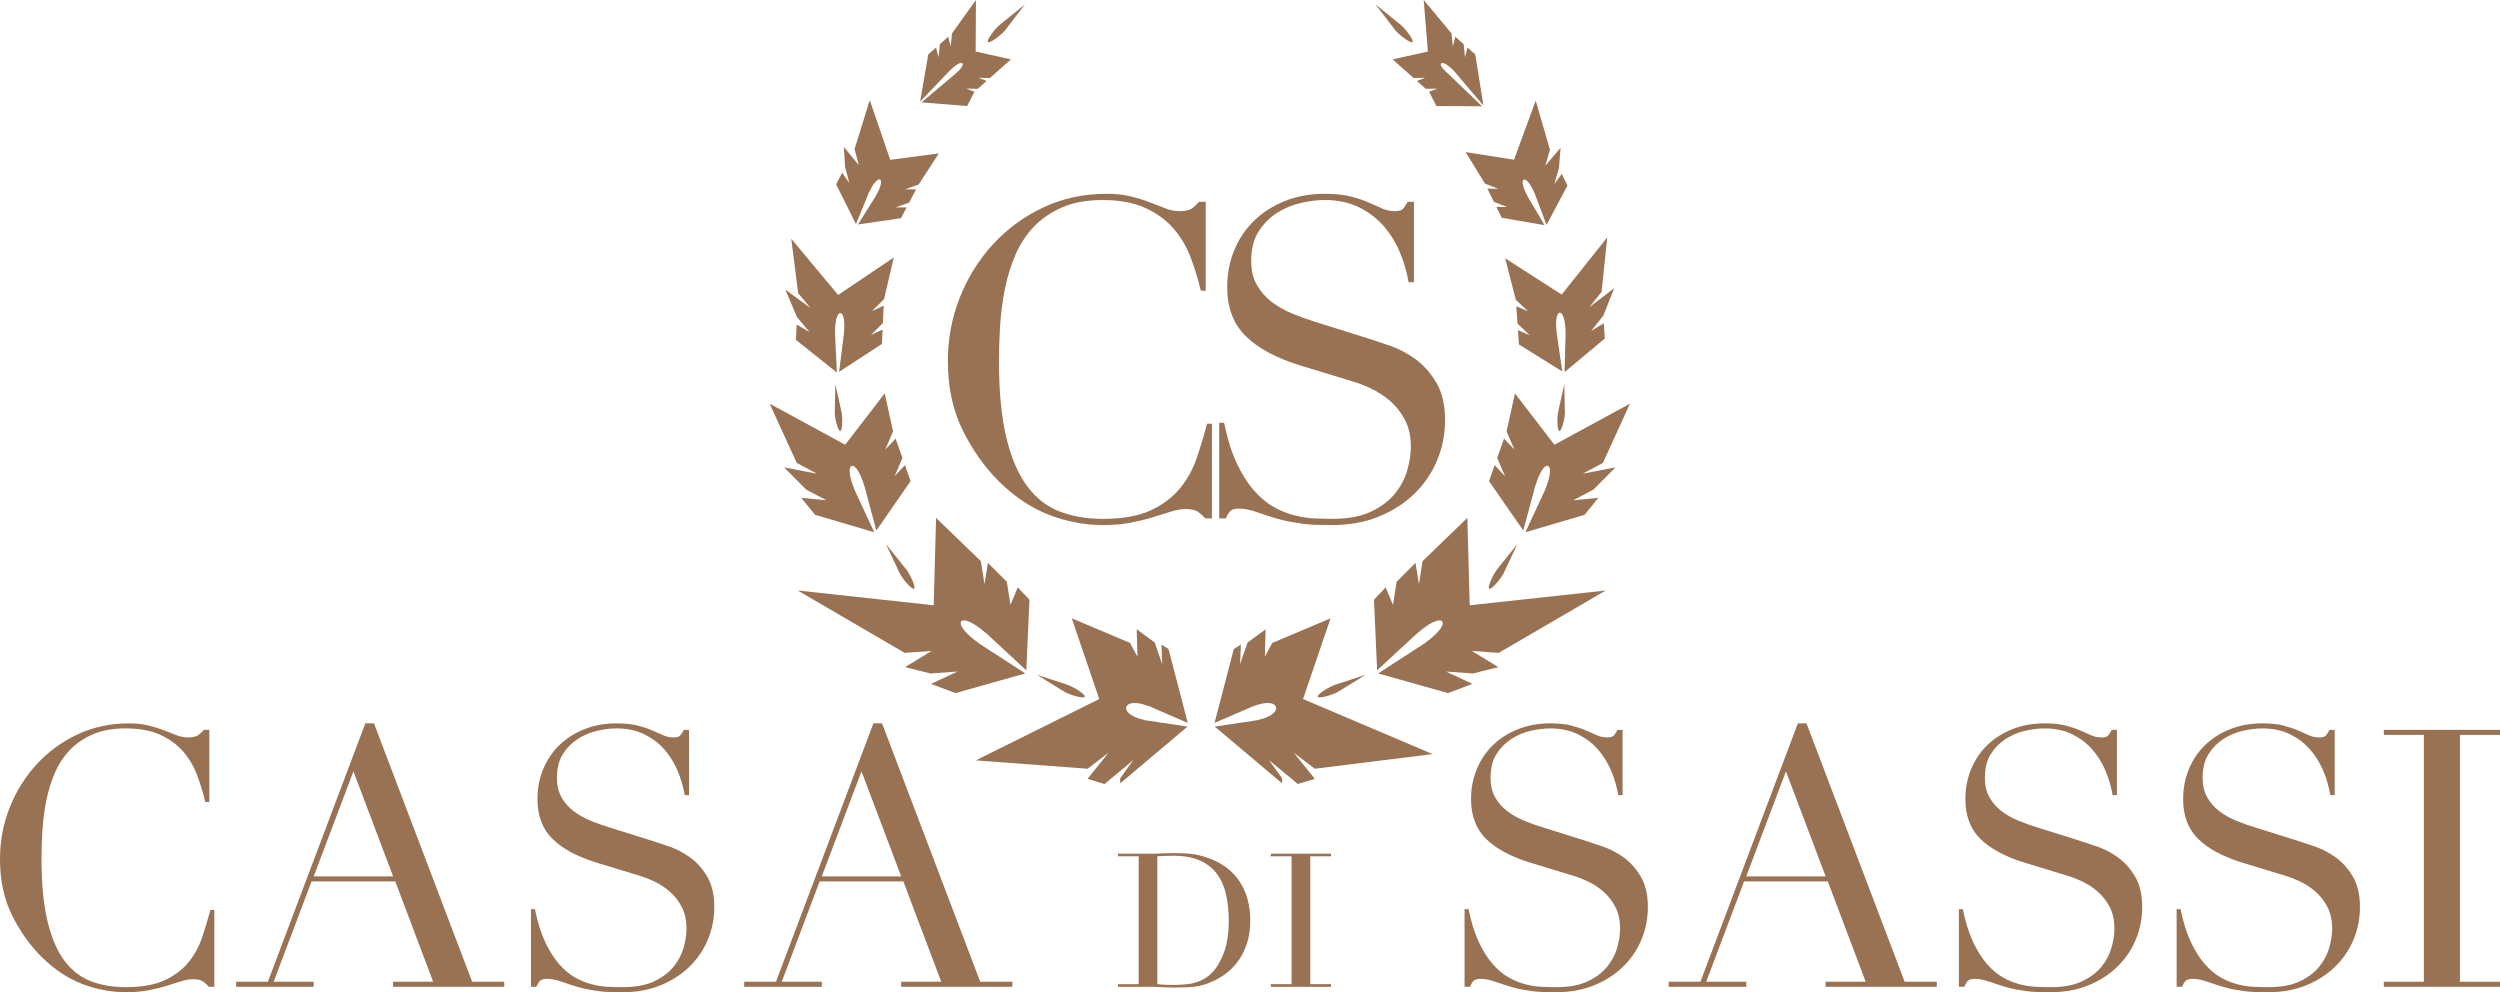 <?xml version="1.0" encoding="utf-8"?>
<!-- Generator: Adobe Illustrator 27.1.1, SVG Export Plug-In . SVG Version: 6.00 Build 0)  -->
<svg version="1.1" id="Layer_1" xmlns="http://www.w3.org/2000/svg" xmlns:xlink="http://www.w3.org/1999/xlink" x="0px" y="0px"
	 viewBox="0 0 420.93 167.062" style="enable-background:new 0 0 420.93 167.062;" xml:space="preserve">
<style type="text/css">
	.st0{fill:#997253;}
</style>
<g>
	<path class="st0" d="M36.089,166.149h-0.913c-0.283-0.325-0.608-0.619-0.969-0.882c-0.367-0.26-0.935-0.395-1.703-0.395
		c-0.608,0-1.266,0.112-1.974,0.333c-0.708,0.224-1.521,0.479-2.431,0.764c-0.913,0.28-1.935,0.535-3.069,0.756
		c-1.134,0.221-2.391,0.336-3.766,0.336c-2.551,0-5.035-0.468-7.443-1.4c-2.411-0.93-4.69-2.45-6.835-4.556
		c-1.985-1.982-3.646-4.335-4.982-7.048C0.666,151.347,0,148.205,0,144.64c0-3.038,0.546-5.934,1.638-8.689
		c1.095-2.753,2.613-5.183,4.559-7.292c1.943-2.103,4.231-3.778,6.866-5.01c2.632-1.235,5.508-1.854,8.625-1.854
		c1.257,0,2.372,0.12,3.343,0.364c0.972,0.244,1.843,0.515,2.613,0.82c0.77,0.302,1.478,0.577,2.125,0.82
		c0.65,0.241,1.277,0.364,1.885,0.364c0.809,0,1.386-0.132,1.733-0.398c0.342-0.26,0.655-0.554,0.941-0.879h0.91v12.153h-0.669
		c-0.361-1.54-0.829-3.058-1.394-4.559c-0.568-1.498-1.358-2.825-2.372-3.979c-1.011-1.156-2.299-2.086-3.859-2.795
		c-1.56-0.709-3.492-1.064-5.802-1.064c-2.145,0-3.99,0.336-5.528,1.005c-1.54,0.666-2.837,1.557-3.889,2.671
		c-1.053,1.115-1.893,2.411-2.52,3.887c-0.63,1.481-1.106,3.041-1.428,4.682c-0.325,1.638-0.538,3.299-0.638,4.982
		c-0.101,1.68-0.151,3.271-0.151,4.769c0,4.254,0.342,7.776,1.033,10.574c0.686,2.795,1.649,5.001,2.884,6.622
		c1.235,1.619,2.725,2.753,4.466,3.402c1.742,0.647,3.665,0.972,5.771,0.972c2.713,0,4.9-0.386,6.564-1.154
		c1.661-0.77,2.996-1.773,4.01-3.007c1.011-1.235,1.781-2.635,2.307-4.192c0.526-1.562,0.994-3.111,1.397-4.651h0.669V166.149z"/>
	<path class="st0" d="M39.759,165.298h5.348l16.403-43.504h1.459l16.527,43.504h5.407v0.851H66.19v-0.851h6.743l-6.379-16.891
		H52.457l-6.379,16.891h6.743v0.851H39.759V165.298z M59.506,129.876l-6.684,17.68H66.19L59.506,129.876z"/>
	<path class="st0" d="M89.399,153.087h0.669c0.445,2.187,1.022,4.03,1.73,5.528c0.708,1.501,1.49,2.736,2.338,3.707
		c0.851,0.972,1.745,1.722,2.674,2.246c0.932,0.529,1.873,0.913,2.825,1.156c0.952,0.244,1.862,0.386,2.736,0.426
		c0.868,0.039,1.689,0.059,2.459,0.059c2.148,0,3.909-0.322,5.287-0.972c1.378-0.647,2.47-1.47,3.282-2.459
		c0.809-0.994,1.375-2.067,1.7-3.223c0.325-1.154,0.487-2.218,0.487-3.189c0-1.417-0.266-2.632-0.79-3.646
		c-0.529-1.011-1.196-1.871-2.005-2.582c-0.812-0.709-1.691-1.285-2.643-1.731c-0.952-0.445-1.854-0.79-2.705-1.036l-6.986-2.125
		c-3.279-1.011-5.763-2.347-7.443-4.007c-1.683-1.66-2.52-3.889-2.52-6.684c0-1.823,0.322-3.514,0.972-5.074
		c0.647-1.56,1.557-2.907,2.733-4.041c1.176-1.131,2.582-2.025,4.223-2.674c1.641-0.647,3.433-0.972,5.376-0.972
		c1.417,0,2.604,0.123,3.556,0.364c0.952,0.244,1.77,0.515,2.461,0.82c0.686,0.302,1.305,0.577,1.851,0.82
		c0.546,0.244,1.103,0.364,1.672,0.364c0.526,0,0.882-0.07,1.061-0.21c0.185-0.143,0.437-0.498,0.762-1.064h0.851v10.996h-0.731
		c-0.244-1.459-0.658-2.867-1.243-4.223c-0.588-1.358-1.347-2.551-2.279-3.584c-0.932-1.033-2.055-1.862-3.371-2.492
		c-1.319-0.627-2.845-0.941-4.589-0.941c-0.972,0-2.044,0.132-3.22,0.395c-1.173,0.263-2.268,0.72-3.279,1.367
		c-1.014,0.65-1.854,1.501-2.523,2.551c-0.666,1.053-1.002,2.391-1.002,4.013c0,1.296,0.263,2.397,0.79,3.31
		c0.526,0.913,1.207,1.68,2.036,2.307c0.832,0.63,1.761,1.157,2.797,1.582c1.03,0.426,2.075,0.801,3.128,1.123l7.35,2.307
		c0.77,0.246,1.742,0.568,2.918,0.974c1.173,0.406,2.319,1.014,3.433,1.823c1.112,0.809,2.064,1.882,2.856,3.22
		c0.79,1.336,1.184,3.038,1.184,5.102c0,1.904-0.356,3.719-1.064,5.441c-0.708,1.719-1.731,3.24-3.069,4.553
		c-1.336,1.319-2.957,2.372-4.861,3.161s-4.049,1.184-6.44,1.184c-0.851,0-1.599-0.008-2.249-0.031
		c-0.647-0.022-1.254-0.07-1.823-0.151c-0.566-0.081-1.131-0.174-1.7-0.272c-0.568-0.104-1.196-0.255-1.882-0.456
		c-0.812-0.246-1.683-0.526-2.615-0.851c-0.93-0.325-1.742-0.487-2.431-0.487c-0.605,0-1.022,0.123-1.243,0.364
		c-0.224,0.244-0.417,0.571-0.58,0.974h-0.91V153.087z"/>
	<path class="st0" d="M125.306,165.298h5.346l16.406-43.504h1.456l16.527,43.504h5.407v0.851h-18.714v-0.851h6.746l-6.379-16.891
		h-14.096l-6.382,16.891h6.746v0.851h-13.063V165.298z M145.053,129.876l-6.684,17.68h13.365L145.053,129.876z"/>
	<path class="st0" d="M188.223,165.707h3.495v-21.531h-3.495v-0.44h5.855c0.294,0,0.588-0.003,0.882-0.017
		c0.291-0.008,0.585-0.025,0.882-0.045c0.294,0,0.585-0.006,0.879-0.017c0.294-0.011,0.588-0.017,0.882-0.017
		c0.63,0,1.19,0.011,1.686,0.034c0.49,0.02,0.952,0.059,1.383,0.109c0.431,0.053,0.84,0.123,1.226,0.221
		c0.389,0.092,0.804,0.213,1.243,0.361c1.282,0.42,2.389,0.98,3.324,1.683c0.932,0.706,1.7,1.518,2.296,2.439
		c0.599,0.924,1.039,1.932,1.322,3.024c0.283,1.092,0.426,2.234,0.426,3.43c0,1.386-0.168,2.629-0.504,3.73
		c-0.336,1.1-0.795,2.078-1.386,2.929c-0.588,0.848-1.274,1.582-2.058,2.201c-0.79,0.622-1.635,1.12-2.537,1.495
		c-0.504,0.232-0.98,0.409-1.431,0.538c-0.454,0.123-0.913,0.221-1.386,0.283c-0.47,0.062-0.991,0.104-1.56,0.126
		c-0.566,0.02-1.215,0.031-1.952,0.031c-0.314,0-0.65-0.006-1.005-0.017c-0.356-0.011-0.714-0.025-1.07-0.048
		c-0.358-0.022-0.708-0.034-1.056-0.045c-0.344-0.011-0.678-0.017-0.991-0.017h-5.351V165.707z M194.865,165.707
		c0.356,0.045,0.77,0.076,1.243,0.098c0.473,0.02,0.991,0.031,1.56,0.031c0.711,0,1.42-0.036,2.123-0.112
		c0.703-0.073,1.375-0.23,2.016-0.47c0.638-0.241,1.238-0.591,1.792-1.039c0.557-0.451,1.056-1.044,1.495-1.781
		c0.672-1.131,1.14-2.291,1.403-3.478c0.26-1.184,0.392-2.481,0.392-3.887c0-1.658-0.157-3.164-0.473-4.517
		c-0.314-1.352-0.832-2.506-1.557-3.464c-0.722-0.952-1.683-1.694-2.881-2.221c-1.196-0.524-2.674-0.784-4.435-0.784
		c-0.526,0-1.005,0.011-1.434,0.031c-0.431,0.022-0.846,0.042-1.243,0.062V165.707z"/>
	<polygon class="st0" points="213.972,165.707 217.467,165.707 217.467,144.176 213.972,144.176 213.972,143.736 224.109,143.736 
		224.109,144.176 220.614,144.176 220.614,165.707 224.109,165.707 224.109,166.149 213.972,166.149 	"/>
	<path class="st0" d="M246.594,153.087h0.669c0.445,2.187,1.022,4.03,1.73,5.528c0.708,1.501,1.487,2.736,2.338,3.707
		c0.851,0.972,1.742,1.722,2.674,2.246c0.93,0.529,1.873,0.913,2.825,1.156c0.952,0.244,1.865,0.386,2.733,0.426
		c0.871,0.039,1.691,0.059,2.461,0.059c2.148,0,3.909-0.322,5.287-0.972c1.375-0.647,2.47-1.47,3.282-2.459
		c0.809-0.994,1.375-2.067,1.7-3.223c0.325-1.154,0.484-2.218,0.484-3.189c0-1.417-0.263-2.632-0.787-3.646
		c-0.529-1.011-1.196-1.871-2.008-2.582c-0.809-0.709-1.691-1.285-2.641-1.731c-0.955-0.445-1.854-0.79-2.705-1.036l-6.986-2.125
		c-3.282-1.011-5.763-2.347-7.443-4.007c-1.683-1.66-2.523-3.889-2.523-6.684c0-1.823,0.325-3.514,0.974-5.074
		c0.647-1.56,1.557-2.907,2.733-4.041c1.173-1.131,2.582-2.025,4.223-2.674c1.641-0.647,3.433-0.972,5.376-0.972
		c1.417,0,2.604,0.123,3.553,0.364c0.952,0.244,1.772,0.515,2.461,0.82c0.689,0.302,1.308,0.577,1.854,0.82
		c0.546,0.244,1.103,0.364,1.669,0.364c0.529,0,0.882-0.07,1.064-0.21c0.182-0.143,0.437-0.498,0.762-1.064h0.848v10.996h-0.728
		c-0.244-1.459-0.658-2.867-1.246-4.223c-0.588-1.358-1.347-2.551-2.277-3.584c-0.932-1.033-2.058-1.862-3.371-2.492
		c-1.319-0.627-2.848-0.941-4.589-0.941c-0.972,0-2.044,0.132-3.22,0.395c-1.176,0.263-2.268,0.72-3.279,1.367
		c-1.014,0.65-1.854,1.501-2.523,2.551c-0.669,1.053-1,2.391-1,4.013c0,1.296,0.26,2.397,0.787,3.31
		c0.526,0.913,1.207,1.68,2.039,2.307c0.826,0.63,1.759,1.157,2.792,1.582c1.033,0.426,2.075,0.801,3.131,1.123l7.35,2.307
		c0.77,0.246,1.742,0.568,2.915,0.974c1.176,0.406,2.319,1.014,3.436,1.823c1.112,0.809,2.064,1.882,2.853,3.22
		c0.79,1.336,1.184,3.038,1.184,5.102c0,1.904-0.353,3.719-1.061,5.441c-0.711,1.719-1.73,3.24-3.069,4.553
		c-1.336,1.319-2.957,2.372-4.861,3.161c-1.904,0.79-4.052,1.184-6.44,1.184c-0.851,0-1.602-0.008-2.249-0.031
		c-0.647-0.022-1.254-0.07-1.82-0.151c-0.571-0.081-1.137-0.174-1.703-0.272c-0.568-0.104-1.196-0.255-1.885-0.456
		c-0.809-0.246-1.68-0.526-2.613-0.851c-0.93-0.325-1.742-0.487-2.431-0.487c-0.605,0-1.022,0.123-1.246,0.364
		c-0.221,0.244-0.414,0.571-0.574,0.974h-0.913V153.087z"/>
	<path class="st0" d="M280.956,165.298h5.348l16.403-43.504h1.459l16.527,43.504h5.407v0.851h-18.716v-0.851h6.746l-6.379-16.891
		h-14.096l-6.379,16.891h6.746v0.851h-13.066V165.298z M300.703,129.876l-6.681,17.68h13.362L300.703,129.876z"/>
	<path class="st0" d="M329.822,153.087h0.669c0.445,2.187,1.022,4.03,1.733,5.528c0.706,1.501,1.487,2.736,2.338,3.707
		c0.851,0.972,1.742,1.722,2.671,2.246c0.932,0.529,1.873,0.913,2.828,1.156c0.949,0.244,1.859,0.386,2.733,0.426
		c0.871,0.039,1.689,0.059,2.461,0.059c2.145,0,3.906-0.322,5.284-0.972c1.378-0.647,2.47-1.47,3.282-2.459
		c0.809-0.994,1.375-2.067,1.7-3.223c0.325-1.154,0.487-2.218,0.487-3.189c0-1.417-0.263-2.632-0.79-3.646
		c-0.529-1.011-1.196-1.871-2.005-2.582c-0.809-0.709-1.691-1.285-2.643-1.731c-0.952-0.445-1.854-0.79-2.705-1.036l-6.986-2.125
		c-3.282-1.011-5.763-2.347-7.443-4.007c-1.68-1.66-2.52-3.889-2.52-6.684c0-1.823,0.322-3.514,0.972-5.074
		c0.647-1.56,1.557-2.907,2.733-4.041c1.176-1.131,2.582-2.025,4.223-2.674c1.641-0.647,3.433-0.972,5.379-0.972
		c1.417,0,2.601,0.123,3.553,0.364c0.952,0.244,1.773,0.515,2.461,0.82c0.689,0.302,1.305,0.577,1.851,0.82
		c0.549,0.244,1.106,0.364,1.672,0.364c0.526,0,0.882-0.07,1.064-0.21c0.182-0.143,0.434-0.498,0.759-1.064h0.851v10.996h-0.728
		c-0.244-1.459-0.661-2.867-1.249-4.223c-0.585-1.358-1.344-2.551-2.277-3.584c-0.932-1.033-2.055-1.862-3.371-2.492
		c-1.316-0.627-2.845-0.941-4.587-0.941c-0.974,0-2.047,0.132-3.22,0.395c-1.176,0.263-2.271,0.72-3.282,1.367
		c-1.011,0.65-1.854,1.501-2.523,2.551c-0.666,1.053-1,2.391-1,4.013c0,1.296,0.26,2.397,0.79,3.31
		c0.524,0.913,1.204,1.68,2.036,2.307c0.829,0.63,1.761,1.157,2.795,1.582c1.03,0.426,2.075,0.801,3.128,1.123l7.353,2.307
		c0.767,0.246,1.739,0.568,2.915,0.974c1.173,0.406,2.319,1.014,3.433,1.823c1.115,0.809,2.067,1.882,2.856,3.22
		c0.79,1.336,1.184,3.038,1.184,5.102c0,1.904-0.356,3.719-1.061,5.441c-0.711,1.719-1.733,3.24-3.072,4.553
		c-1.336,1.319-2.957,2.372-4.858,3.161c-1.907,0.79-4.052,1.184-6.44,1.184c-0.854,0-1.602-0.008-2.251-0.031
		c-0.647-0.022-1.254-0.07-1.82-0.151c-0.568-0.081-1.134-0.174-1.703-0.272c-0.568-0.104-1.196-0.255-1.885-0.456
		c-0.809-0.246-1.68-0.526-2.61-0.851c-0.932-0.325-1.745-0.487-2.433-0.487c-0.605,0-1.022,0.123-1.243,0.364
		c-0.224,0.244-0.417,0.571-0.577,0.974h-0.913V153.087z"/>
	<path class="st0" d="M366.486,153.087h0.666c0.445,2.187,1.022,4.03,1.73,5.528c0.711,1.501,1.493,2.736,2.341,3.707
		c0.851,0.972,1.742,1.722,2.674,2.246c0.93,0.529,1.873,0.913,2.825,1.156c0.952,0.244,1.862,0.386,2.733,0.426
		c0.871,0.039,1.691,0.059,2.461,0.059c2.145,0,3.909-0.322,5.287-0.972c1.375-0.647,2.47-1.47,3.282-2.459
		c0.806-0.994,1.375-2.067,1.7-3.223c0.322-1.154,0.484-2.218,0.484-3.189c0-1.417-0.263-2.632-0.79-3.646
		c-0.526-1.011-1.193-1.871-2.005-2.582c-0.809-0.709-1.691-1.285-2.641-1.731c-0.955-0.445-1.854-0.79-2.705-1.036l-6.989-2.125
		c-3.279-1.011-5.76-2.347-7.44-4.007c-1.683-1.66-2.523-3.889-2.523-6.684c0-1.823,0.325-3.514,0.974-5.074
		c0.644-1.56,1.557-2.907,2.733-4.041c1.173-1.131,2.582-2.025,4.223-2.674c1.638-0.647,3.433-0.972,5.376-0.972
		c1.417,0,2.604,0.123,3.553,0.364c0.952,0.244,1.772,0.515,2.461,0.82c0.689,0.302,1.305,0.577,1.854,0.82
		c0.546,0.244,1.103,0.364,1.669,0.364c0.529,0,0.882-0.07,1.064-0.21c0.185-0.143,0.437-0.498,0.762-1.064h0.851v10.996h-0.731
		c-0.244-1.459-0.658-2.867-1.246-4.223c-0.588-1.358-1.347-2.551-2.279-3.584c-0.93-1.033-2.055-1.862-3.369-2.492
		c-1.319-0.627-2.848-0.941-4.589-0.941c-0.972,0-2.044,0.132-3.22,0.395c-1.176,0.263-2.268,0.72-3.282,1.367
		c-1.011,0.65-1.851,1.501-2.52,2.551c-0.669,1.053-1,2.391-1,4.013c0,1.296,0.26,2.397,0.787,3.31
		c0.526,0.913,1.204,1.68,2.036,2.307c0.829,0.63,1.761,1.157,2.795,1.582c1.033,0.426,2.075,0.801,3.131,1.123l7.35,2.307
		c0.767,0.246,1.742,0.568,2.915,0.974c1.173,0.406,2.321,1.014,3.433,1.823c1.114,0.809,2.066,1.882,2.856,3.22
		c0.79,1.336,1.184,3.038,1.184,5.102c0,1.904-0.353,3.719-1.064,5.441c-0.708,1.719-1.728,3.24-3.069,4.553
		c-1.336,1.319-2.957,2.372-4.858,3.161c-1.904,0.79-4.052,1.184-6.44,1.184c-0.851,0-1.602-0.008-2.249-0.031
		c-0.647-0.022-1.257-0.07-1.82-0.151c-0.571-0.081-1.137-0.174-1.703-0.272c-0.568-0.104-1.196-0.255-1.885-0.456
		c-0.809-0.246-1.68-0.526-2.613-0.851c-0.932-0.325-1.742-0.487-2.431-0.487c-0.608,0-1.022,0.123-1.246,0.364
		c-0.224,0.244-0.414,0.571-0.577,0.974h-0.91V153.087z"/>
	<polygon class="st0" points="401.368,165.298 408.111,165.298 408.111,123.738 401.368,123.738 401.368,122.89 420.93,122.89 
		420.93,123.738 414.185,123.738 414.185,165.298 420.93,165.298 420.93,166.15 401.368,166.15 	"/>
	<path class="st0" d="M180.297,115.53c-0.132-0.059-0.258-0.109-0.384-0.154l0.006-0.017l-5.334-1.742l4.791,2.954l0.008-0.017
		c0.115,0.064,0.238,0.129,0.37,0.185c0.938,0.423,2.741,0.907,2.893,0.571C182.798,116.975,181.235,115.95,180.297,115.53"/>
	<path class="st0" d="M224.222,115.53c0.132-0.059,0.258-0.109,0.384-0.154l-0.006-0.017l5.334-1.742l-4.791,2.954l-0.006-0.017
		c-0.118,0.064-0.241,0.129-0.372,0.185c-0.938,0.423-2.741,0.907-2.89,0.571C221.724,116.975,223.286,115.95,224.222,115.53"/>
	<path class="st0" d="M224.028,104.11l-9.809,4.136l-1.254,2.335l0.126-4.623l-3.035,2.226l-1.257,3.654l0.129-3.313l-1.19,0.756
		l-3.243,12.438l6.659-2.879l0.011,0.031c0.213-0.084,0.437-0.165,0.669-0.235c1.691-0.51,2.809-0.263,3.007,0.4
		c0.199,0.661-0.594,1.484-2.285,1.994c-0.235,0.067-0.465,0.126-0.692,0.171l0.011,0.034l-7.342,1.103l11.327,9.546l0.036-0.804
		l-2.235-3.105l4.85,4.027l2.865-0.862l-3.548-4.419l3.537,2.713l19.839-2.467l-21.808-9.269L224.028,104.11z"/>
	<path class="st0" d="M180.454,104.11l9.809,4.136l1.254,2.335l-0.126-4.623l3.035,2.226l1.257,3.654l-0.129-3.313l1.19,0.756
		l3.243,12.438l-6.659-2.879l-0.011,0.031c-0.213-0.084-0.437-0.165-0.672-0.235c-1.689-0.51-2.806-0.263-3.007,0.4
		c-0.199,0.661,0.596,1.484,2.288,1.994c0.235,0.067,0.465,0.126,0.692,0.171l-0.011,0.034l7.342,1.103l-11.327,9.546l-0.036-0.804
		l2.235-3.105l-4.85,4.027l-2.865-0.862l3.548-4.419l-3.537,2.713l-18.826-1.406l20.794-10.33L180.454,104.11z"/>
	<path class="st0" d="M247.062,87.196l-7.541,7.289l-0.613,3.884l-0.574-3.598l-3.184,3.181l-0.613,3.887l-1.229-2.946l-1.971,2.083
		l0.532,11.892l6.802-6.298l0.02,0.022c0.218-0.196,0.448-0.392,0.697-0.588c1.775-1.408,3.072-1.831,3.439-1.369
		c0.364,0.459-0.344,1.624-2.12,3.033c-0.249,0.196-0.49,0.375-0.734,0.546l0.017,0.022l-7.947,5.147l11.761,3.315l4.108-1.557
		l-4.475-2.078l4.531,0.333l4.315-1.067l-4.472-2.733l4.528,0.333l18.016-10.506l-22.897,2.489L247.062,87.196z"/>
	<path class="st0" d="M157.609,87.196l7.541,7.289l0.61,3.884l0.574-3.598l3.187,3.181l0.613,3.887l1.229-2.946l1.971,2.083
		l-0.532,11.892l-6.802-6.298l-0.02,0.022c-0.221-0.196-0.448-0.392-0.697-0.588c-1.778-1.408-3.075-1.831-3.439-1.369
		c-0.364,0.459,0.342,1.624,2.12,3.033c0.246,0.196,0.487,0.375,0.731,0.546l-0.017,0.022l7.947,5.147l-11.758,3.315l-4.108-1.557
		l4.472-2.078l-4.528,0.333l-4.318-1.067l4.475-2.733l-4.531,0.333l-18.014-10.506l22.894,2.489L157.609,87.196z"/>
	<path class="st0" d="M255.076,66.234l-1.409,6.401l1.316,3.069l-1.742-1.857l-1.154,3.257l1.319,3.075l-1.747-1.862l-0.946,2.688
		l5.763,8.319l2.047-7.608l0.022,0.006c0.07-0.238,0.146-0.484,0.235-0.736c0.641-1.82,1.383-2.708,1.854-2.543
		c0.473,0.165,0.49,1.324-0.151,3.145c-0.09,0.252-0.182,0.49-0.28,0.72l0.022,0.008l-3.388,7.3l9.96-2.935l2.321-2.859
		l-4.228,0.409l3.411-1.809l3.71-3.727l-5.544,1.067l3.411-1.812l4.564-9.98l-12.716,6.911L255.076,66.234z"/>
	<path class="st0" d="M253.426,43.485l1.795,6.989l2.064,1.949l-1.985-0.86l0.199,2.932l2.069,1.952l-1.991-0.862l0.165,2.417
		l7.306,4.542l-0.972-6.628h0.02c-0.028-0.21-0.05-0.428-0.067-0.655c-0.112-1.635,0.165-2.579,0.591-2.607
		c0.42-0.034,0.826,0.868,0.941,2.501c0.017,0.227,0.025,0.445,0.028,0.658h0.017l-0.176,6.838l6.779-5.651l-0.179-2.573
		l-2.137,1.305l2.05-2.565l1.854-4.651l-4.183,3.195l2.047-2.565l0.96-9.182l-7.681,9.635L253.426,43.485z"/>
	<path class="st0" d="M246.766,25.61l3.259,5.304l2.251,0.874l-1.842-0.039l1.1,2.24l2.254,0.877l-1.845-0.039l0.91,1.845
		l7.208,1.235L257.166,33l0.017-0.008c-0.09-0.154-0.176-0.319-0.26-0.493c-0.616-1.252-0.7-2.083-0.375-2.243
		c0.322-0.16,0.93,0.42,1.546,1.666c0.087,0.174,0.157,0.344,0.23,0.51l0.017-0.006l2.053,5.438l3.523-6.622l-0.963-1.966
		l-1.263,1.714l0.79-2.677l0.274-3.425l-2.576,3.024l0.79-2.677l-2.397-8.291l-3.654,9.946L246.766,25.61z"/>
	<path class="st0" d="M234.478,9.999l3.537,3.136l1.932-0.036l-1.375,0.532l1.492,1.324l1.932-0.036l-1.375,0.532l1.232,2.403
		l7.681,0.039l-5.6-5.376l0.011-0.011c-0.115-0.09-0.23-0.185-0.347-0.288c-0.832-0.739-1.148-1.33-0.955-1.546
		c0.188-0.216,0.815,0.028,1.646,0.767c0.118,0.101,0.224,0.202,0.33,0.305l0.008-0.008l5.136,6.029l-1.367-8.597l-1.313-1.162
		l-0.417,1.649l-0.224-2.22l-1.406-1.249l-0.417,1.649l-0.23-2.221L239.709,0l0.706,8.675L234.478,9.999z"/>
	<path class="st0" d="M148.957,66.234l1.408,6.401l-1.316,3.069l1.742-1.857l1.151,3.257l-1.316,3.075l1.747-1.862l0.946,2.688
		l-5.766,8.319l-2.044-7.608l-0.022,0.006c-0.07-0.238-0.146-0.484-0.235-0.736c-0.641-1.82-1.383-2.708-1.854-2.543
		c-0.473,0.165-0.49,1.324,0.151,3.145c0.09,0.252,0.182,0.49,0.28,0.72l-0.022,0.008l3.388,7.3l-9.96-2.935l-2.324-2.859
		l4.231,0.409l-3.411-1.809l-3.71-3.727l5.542,1.067l-3.408-1.812l-4.567-9.98l12.718,6.911L148.957,66.234z"/>
	<path class="st0" d="M150.492,43.345l-1.644,7.026l-2.019,1.997l1.969-0.904l-0.14,2.932l-2.022,1.999l1.971-0.907l-0.118,2.419
		l-7.205,4.702l0.832-6.645l-0.02-0.003c0.02-0.21,0.039-0.428,0.05-0.658c0.078-1.635-0.221-2.573-0.647-2.593
		c-0.42-0.022-0.809,0.885-0.888,2.52c-0.011,0.23-0.014,0.445-0.011,0.658h-0.02l0.328,6.835l-6.902-5.505l0.126-2.573l2.165,1.257
		l-2.106-2.517l-1.955-4.612l4.251,3.103l-2.103-2.52l-1.159-9.157l7.891,9.462L150.492,43.345z"/>
	<path class="st0" d="M158.073,25.831l-3.397,5.236l-2.274,0.812l1.84,0.008l-1.156,2.212l-2.277,0.815l1.845,0.008l-0.958,1.823
		l-7.236,1.045l3.019-4.825l-0.014-0.011c0.092-0.151,0.185-0.314,0.274-0.487c0.647-1.235,0.753-2.064,0.431-2.232
		c-0.319-0.168-0.941,0.395-1.588,1.627c-0.09,0.171-0.168,0.339-0.244,0.504l-0.017-0.008l-2.193,5.385l-3.349-6.715l1.016-1.941
		l1.218,1.744l-0.72-2.694l-0.221-3.397l2.531,3.055l-0.72-2.694l2.562-8.247l3.444,10.058L158.073,25.831z"/>
	<path class="st0" d="M170.211,9.999l-3.537,3.136l-1.932-0.036l1.375,0.532l-1.492,1.324l-1.932-0.036l1.375,0.532l-1.232,2.403
		l-7.678-0.616l5.598-4.721l-0.008-0.011c0.112-0.09,0.227-0.185,0.344-0.288c0.834-0.739,1.148-1.33,0.955-1.546
		c-0.188-0.216-0.815,0.028-1.649,0.767c-0.115,0.101-0.221,0.202-0.325,0.305l-0.011-0.008l-5.136,5.373l1.367-7.941l1.313-1.162
		l0.417,1.649l0.224-2.22l1.408-1.249l0.417,1.649l0.224-2.221L164.322,0l-0.048,8.675L170.211,9.999z"/>
	<path class="st0" d="M236.254,4.566c-0.101-0.101-0.204-0.193-0.305-0.283l0.014-0.008l-4.365-3.528l3.425,4.466l0.014-0.014
		c0.084,0.104,0.176,0.207,0.277,0.308c0.728,0.725,2.243,1.82,2.501,1.56C238.074,6.806,236.982,5.292,236.254,4.566"/>
	<path class="st0" d="M167.915,4.566c0.101-0.101,0.204-0.193,0.305-0.283l-0.014-0.008l4.365-3.528l-3.425,4.466l-0.014-0.014
		c-0.084,0.104-0.176,0.207-0.277,0.308c-0.728,0.725-2.243,1.82-2.501,1.56C166.095,6.806,167.19,5.292,167.915,4.566"/>
	<path class="st0" d="M251.736,96.342c0.078-0.118,0.157-0.23,0.238-0.336l-0.014-0.011l3.514-4.374l-2.397,5.091l-0.014-0.008
		c-0.062,0.118-0.132,0.238-0.21,0.358c-0.554,0.865-1.803,2.254-2.109,2.055C250.434,98.918,251.182,97.207,251.736,96.342"/>
	<path class="st0" d="M152.914,96.342c-0.078-0.118-0.157-0.23-0.238-0.336l0.014-0.011l-3.514-4.374l2.397,5.091l0.014-0.008
		c0.064,0.118,0.132,0.238,0.21,0.358c0.554,0.865,1.803,2.254,2.109,2.055C154.216,98.918,153.468,97.207,152.914,96.342"/>
	<path class="st0" d="M262.256,69.969c0.014-0.129,0.034-0.246,0.056-0.367h-0.014l1.086-4.923l0.104,5.004h-0.017
		c-0.003,0.12-0.011,0.241-0.025,0.37c-0.101,0.913-0.552,2.531-0.882,2.512C262.236,72.54,262.155,70.885,262.256,69.969"/>
	<path class="st0" d="M141.779,69.969c-0.014-0.129-0.034-0.246-0.059-0.367h0.017l-1.086-4.923l-0.104,5.004h0.017
		c0.003,0.12,0.008,0.241,0.025,0.37c0.101,0.913,0.552,2.531,0.882,2.512C141.799,72.54,141.88,70.885,141.779,69.969"/>
	<path class="st0" d="M204.061,87.282h-1.123c-0.35-0.398-0.75-0.762-1.198-1.086c-0.451-0.322-1.148-0.487-2.095-0.487
		c-0.75,0-1.562,0.14-2.433,0.414c-0.874,0.274-1.873,0.585-2.996,0.935c-1.123,0.347-2.383,0.661-3.78,0.935
		c-1.397,0.274-2.946,0.412-4.643,0.412c-3.145,0-6.202-0.574-9.171-1.722c-2.971-1.148-5.777-3.019-8.423-5.614
		c-2.445-2.445-4.491-5.34-6.138-8.686c-1.647-3.343-2.47-7.211-2.47-11.604c0-3.741,0.672-7.311,2.022-10.705
		c1.347-3.394,3.217-6.387,5.614-8.983c2.394-2.596,5.214-4.654,8.459-6.177c3.243-1.523,6.788-2.285,10.632-2.285
		c1.543,0,2.918,0.151,4.116,0.451c1.198,0.3,2.271,0.636,3.22,1.008c0.946,0.378,1.82,0.714,2.618,1.014
		c0.798,0.3,1.574,0.448,2.321,0.448c1,0,1.711-0.162,2.134-0.487c0.423-0.322,0.812-0.686,1.162-1.086h1.123v14.975h-0.826
		c-0.448-1.896-1.022-3.769-1.719-5.614c-0.7-1.848-1.674-3.483-2.921-4.903c-1.249-1.425-2.834-2.571-4.755-3.444
		c-1.921-0.874-4.304-1.31-7.149-1.31c-2.646,0-4.917,0.409-6.813,1.235c-1.899,0.823-3.495,1.921-4.791,3.296
		c-1.299,1.372-2.335,2.968-3.108,4.788c-0.776,1.823-1.361,3.747-1.758,5.766c-0.4,2.022-0.664,4.069-0.787,6.138
		c-0.123,2.072-0.188,4.032-0.188,5.878c0,5.242,0.423,9.585,1.274,13.029c0.848,3.444,2.033,6.163,3.556,8.16
		c1.52,1.996,3.355,3.394,5.502,4.192c2.145,0.798,4.517,1.198,7.112,1.198c3.343,0,6.037-0.473,8.084-1.422
		c2.047-0.949,3.693-2.184,4.942-3.707c1.246-1.521,2.195-3.243,2.845-5.164c0.647-1.921,1.224-3.831,1.722-5.726h0.823V87.282z"/>
	<path class="st0" d="M205.279,71.187h0.823c0.549,2.694,1.26,4.968,2.134,6.813c0.874,1.848,1.834,3.369,2.884,4.567
		c1.047,1.198,2.142,2.12,3.293,2.769c1.145,0.65,2.307,1.123,3.481,1.422c1.173,0.3,2.296,0.473,3.369,0.524
		c1.072,0.05,2.083,0.076,3.033,0.076c2.643,0,4.816-0.398,6.513-1.199c1.697-0.798,3.044-1.809,4.043-3.03
		c0.997-1.224,1.697-2.548,2.095-3.971c0.4-1.422,0.599-2.733,0.599-3.931c0-1.745-0.325-3.243-0.972-4.492
		c-0.65-1.246-1.473-2.307-2.473-3.181c-0.997-0.874-2.083-1.585-3.254-2.134c-1.176-0.549-2.285-0.972-3.332-1.274l-8.611-2.618
		c-4.041-1.246-7.098-2.895-9.171-4.942c-2.072-2.047-3.108-4.791-3.108-8.235c0-2.246,0.4-4.329,1.198-6.25
		c0.798-1.921,1.921-3.581,3.369-4.979c1.448-1.397,3.184-2.495,5.203-3.296c2.022-0.798,4.231-1.196,6.625-1.196
		c1.747,0,3.206,0.148,4.382,0.448c1.17,0.3,2.181,0.636,3.03,1.011c0.848,0.372,1.61,0.711,2.285,1.011
		c0.672,0.3,1.358,0.448,2.058,0.448c0.647,0,1.086-0.087,1.311-0.26c0.224-0.174,0.535-0.61,0.935-1.311h1.05v13.55h-0.899
		c-0.3-1.798-0.812-3.531-1.537-5.203c-0.722-1.672-1.658-3.145-2.806-4.419c-1.148-1.271-2.534-2.293-4.155-3.069
		c-1.621-0.773-3.506-1.162-5.654-1.162c-1.196,0-2.52,0.165-3.968,0.49c-1.448,0.325-2.795,0.885-4.041,1.683
		c-1.249,0.798-2.285,1.848-3.108,3.145c-0.823,1.299-1.235,2.946-1.235,4.942c0,1.599,0.325,2.957,0.972,4.08
		c0.65,1.123,1.487,2.072,2.509,2.845c1.022,0.776,2.173,1.422,3.444,1.946c1.274,0.524,2.557,0.986,3.856,1.386l9.059,2.845
		c0.949,0.297,2.145,0.7,3.593,1.196c1.448,0.501,2.859,1.249,4.231,2.246c1.372,1,2.545,2.324,3.517,3.971
		c0.974,1.646,1.462,3.741,1.462,6.286c0,2.347-0.437,4.581-1.31,6.701c-0.874,2.123-2.134,3.996-3.78,5.617
		c-1.647,1.621-3.643,2.918-5.99,3.892c-2.347,0.972-4.99,1.459-7.936,1.459c-1.047,0-1.971-0.014-2.769-0.036
		c-0.801-0.025-1.549-0.09-2.246-0.188c-0.7-0.101-1.397-0.213-2.097-0.336c-0.7-0.126-1.473-0.314-2.319-0.563
		c-1-0.3-2.075-0.647-3.223-1.047c-1.148-0.398-2.145-0.599-2.993-0.599c-0.748,0-1.26,0.151-1.534,0.451
		c-0.274,0.3-0.512,0.697-0.711,1.196h-1.123V71.187z"/>
</g>
<g>
</g>
<g>
</g>
<g>
</g>
<g>
</g>
<g>
</g>
<g>
</g>
</svg>
